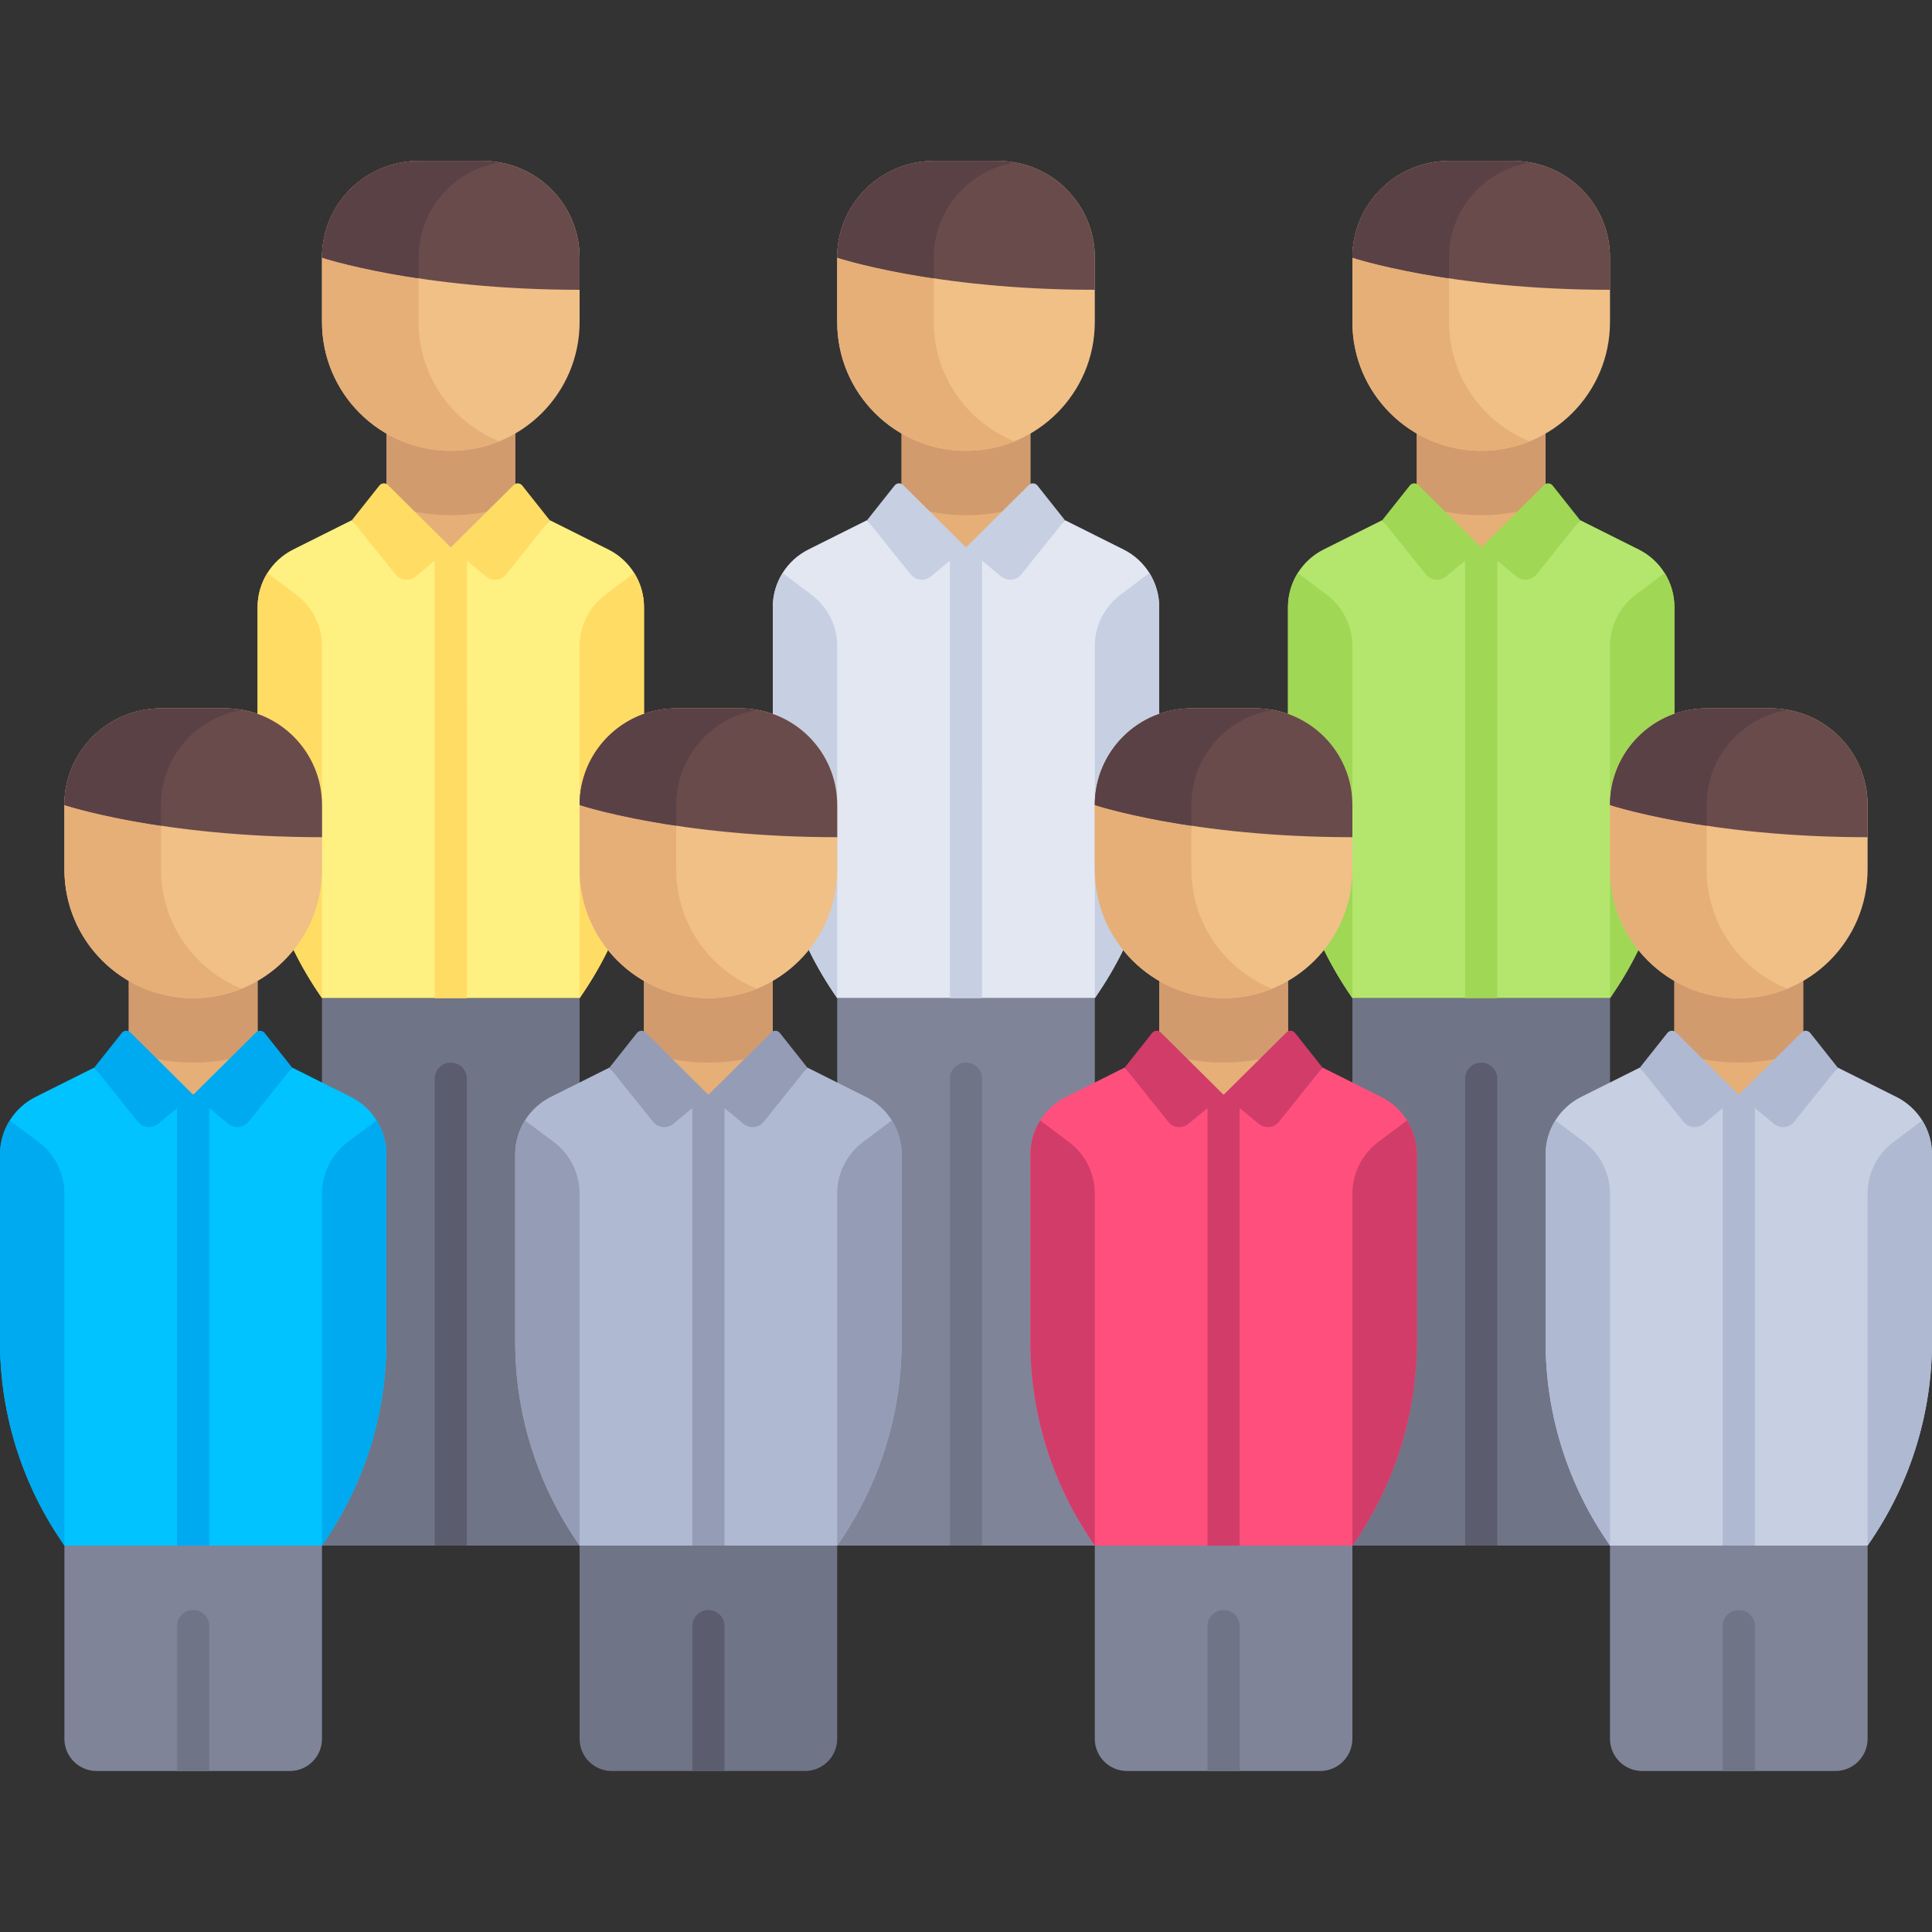 <?xml version="1.0" encoding="iso-8859-1"?>
<!-- Generator: Adobe Illustrator 19.0.0, SVG Export Plug-In . SVG Version: 6.00 Build 0)  -->
<svg version="1.1" id="Layer_1" xmlns="http://www.w3.org/2000/svg" xmlns:xlink="http://www.w3.org/1999/xlink" x="0px" y="0px"
	 viewBox="0 0 512 512" style="enable-background:new 0 0 512 512;" xml:space="preserve">
<rect x="0" y="0" width="512" height="512" fill="#333333" stroke="none"/>
<rect x="238.93" y="110.93" style="fill:#E6AF78;" width="34.13" height="34.13"/>
<path style="fill:#D29B6E;" d="M238.933,110.933V128c0,1.82-0.628,3.517-1.651,4.941c5.806,2.291,12.107,3.592,18.717,3.592
	c6.61,0,12.911-1.301,18.717-3.592c-1.022-1.424-1.651-3.121-1.651-4.941v-17.067C273.065,110.932,238.933,110.932,238.933,110.933z
	"/>
<path style="fill:#E2E7F2;" d="M297.766,145.624l-15.565-7.783c-6.261,7.572-26.201,7.226-26.201,7.226s-19.94,0.347-26.201-7.226
	l-15.565,7.783c-5.782,2.891-9.434,8.8-9.434,15.265v49.623c0,18.532,5.486,36.65,15.766,52.069l1.301,1.952h68.269l1.303-1.955
	c10.276-15.418,15.76-33.532,15.76-52.061v-49.629C307.2,154.424,303.548,148.515,297.766,145.624z"/>
<rect x="221.87" y="264.53" style="fill:#7F8499;" width="68.27" height="145.07"/>
<g>
	<path style="fill:#C7CFE2;" d="M221.867,264.533v-93.281c0-5.372-2.529-10.43-6.827-13.653l-7.648-5.736
		c-1.658,2.659-2.592,5.769-2.592,9.025v49.625c0,18.532,5.486,36.649,15.765,52.069L221.867,264.533z"/>
	<path style="fill:#C7CFE2;" d="M290.133,264.533v-93.281c0-5.372,2.529-10.43,6.827-13.653l7.648-5.736
		c1.658,2.659,2.592,5.769,2.592,9.025v49.625c0,18.532-5.486,36.649-15.765,52.069L290.133,264.533z"/>
	<path style="fill:#C7CFE2;" d="M274.93,128.674c-0.567-0.715-1.63-0.778-2.278-0.135L256,145.067l-16.652-16.528
		c-0.648-0.643-1.711-0.58-2.278,0.135l-7.271,9.167l11.546,14.384c1.314,1.636,3.713,1.882,5.33,0.545l5.058-4.179v115.942h8.533
		V148.591l5.058,4.179c1.618,1.336,4.017,1.091,5.33-0.545l11.546-14.384L274.93,128.674z"/>
</g>
<path style="fill:#707487;" d="M256,281.6c-2.357,0-4.267,1.91-4.267,4.267V409.6h8.533V285.867
	C260.267,283.51,258.356,281.6,256,281.6z"/>
<path style="fill:#F0C087;" d="M256,119.467L256,119.467c-18.851,0-34.133-15.282-34.133-34.133V68.267
	c0-14.138,11.462-25.6,25.6-25.6h17.067c14.138,0,25.6,11.462,25.6,25.6v17.067C290.133,104.185,274.851,119.467,256,119.467z"/>
<path style="fill:#E6AF78;" d="M247.467,85.333V68.267c0-12.677,9.236-23.129,21.333-25.17c-1.395-0.235-2.805-0.43-4.267-0.43
	h-17.067c-14.139,0-25.6,11.461-25.6,25.6v17.067c0,18.851,15.282,34.133,34.133,34.133c4.534,0,8.842-0.926,12.8-2.531
	C256.301,111.867,247.467,99.651,247.467,85.333z"/>
<path style="fill:#694B4B;" d="M221.867,68.267c0,0,25.6,8.533,68.267,8.533v-8.533c0-14.138-11.461-25.6-25.6-25.6h-17.067
	C233.328,42.667,221.867,54.128,221.867,68.267L221.867,68.267z"/>
<path style="fill:#5A4146;" d="M247.467,68.267c0-12.677,9.236-23.129,21.333-25.17c-1.395-0.235-2.805-0.43-4.267-0.43h-17.067
	c-14.139,0-25.6,11.461-25.6,25.6c0,0,9.178,3.035,25.6,5.485v-5.485H247.467z"/>
<rect x="375.47" y="110.93" style="fill:#E6AF78;" width="34.13" height="34.13"/>
<path style="fill:#D29B6E;" d="M375.467,110.933V128c0,1.82-0.628,3.517-1.651,4.941c5.806,2.291,12.107,3.592,18.717,3.592
	s12.911-1.301,18.717-3.592c-1.022-1.424-1.651-3.121-1.651-4.941v-17.067C409.599,110.932,375.467,110.932,375.467,110.933z"/>
<path style="fill:#B4E66E;" d="M434.299,145.624l-15.565-7.783c-6.261,7.572-26.201,7.226-26.201,7.226s-19.94,0.347-26.201-7.226
	l-15.565,7.783c-5.782,2.891-9.434,8.8-9.434,15.265v49.623c0,18.532,5.486,36.65,15.766,52.069l1.301,1.952h68.269l1.303-1.955
	c10.276-15.418,15.76-33.532,15.76-52.061v-49.629C443.733,154.424,440.081,148.515,434.299,145.624z"/>
<rect x="358.4" y="264.53" style="fill:#707487;" width="68.27" height="145.07"/>
<g>
	<path style="fill:#A0D755;" d="M358.4,264.533v-93.281c0-5.372-2.529-10.43-6.827-13.653l-7.648-5.736
		c-1.658,2.659-2.592,5.769-2.592,9.025v49.625c0,18.532,5.486,36.649,15.765,52.069L358.4,264.533z"/>
	<path style="fill:#A0D755;" d="M426.667,264.533v-93.281c0-5.372,2.529-10.43,6.827-13.653l7.648-5.736
		c1.658,2.659,2.592,5.769,2.592,9.025v49.625c0,18.532-5.486,36.649-15.765,52.069L426.667,264.533z"/>
	<path style="fill:#A0D755;" d="M411.464,128.674c-0.567-0.715-1.63-0.778-2.278-0.135l-16.652,16.528l-16.652-16.528
		c-0.648-0.643-1.711-0.58-2.278,0.135l-7.271,9.167l11.546,14.384c1.314,1.636,3.713,1.882,5.33,0.545l5.058-4.179v115.942h8.533
		V148.591l5.058,4.179c1.618,1.336,4.017,1.091,5.33-0.545l11.546-14.384L411.464,128.674z"/>
</g>
<path style="fill:#5B5D6E;" d="M392.533,281.6c-2.357,0-4.267,1.91-4.267,4.267V409.6h8.533V285.867
	C396.8,283.51,394.89,281.6,392.533,281.6z"/>
<path style="fill:#F0C087;" d="M392.533,119.467L392.533,119.467c-18.851,0-34.133-15.282-34.133-34.133V68.267
	c0-14.138,11.462-25.6,25.6-25.6h17.067c14.138,0,25.6,11.462,25.6,25.6v17.067C426.667,104.185,411.385,119.467,392.533,119.467z"
	/>
<path style="fill:#E6AF78;" d="M384,85.333V68.267c0-12.677,9.236-23.129,21.333-25.17c-1.395-0.235-2.805-0.43-4.267-0.43H384
	c-14.139,0-25.6,11.461-25.6,25.6v17.067c0,18.851,15.282,34.133,34.133,34.133c4.534,0,8.842-0.926,12.8-2.531
	C392.834,111.867,384,99.651,384,85.333z"/>
<path style="fill:#694B4B;" d="M358.4,68.267c0,0,25.6,8.533,68.267,8.533v-8.533c0-14.138-11.461-25.6-25.6-25.6H384
	C369.862,42.667,358.4,54.128,358.4,68.267L358.4,68.267z"/>
<path style="fill:#5A4146;" d="M384,68.267c0-12.677,9.236-23.129,21.333-25.17c-1.395-0.235-2.805-0.43-4.267-0.43H384
	c-14.139,0-25.6,11.461-25.6,25.6c0,0,9.178,3.035,25.6,5.485V68.267z"/>
<rect x="102.4" y="110.93" style="fill:#E6AF78;" width="34.13" height="34.13"/>
<path style="fill:#D29B6E;" d="M102.4,110.933V128c0,1.82-0.628,3.517-1.651,4.941c5.806,2.291,12.107,3.592,18.717,3.592
	s12.911-1.301,18.717-3.592c-1.022-1.424-1.651-3.121-1.651-4.941v-17.067C136.532,110.932,102.4,110.932,102.4,110.933z"/>
<path style="fill:#FFF082;" d="M161.233,145.624l-15.565-7.783c-6.261,7.572-26.201,7.226-26.201,7.226s-19.94,0.347-26.201-7.226
	l-15.565,7.783c-5.782,2.891-9.434,8.8-9.434,15.265v49.623c0,18.532,5.486,36.65,15.766,52.069l1.301,1.952h68.269l1.303-1.955
	c10.276-15.418,15.76-33.532,15.76-52.061v-49.629C170.667,154.424,167.014,148.515,161.233,145.624z"/>
<rect x="85.33" y="264.53" style="fill:#707487;" width="68.27" height="145.07"/>
<g>
	<path style="fill:#FFDC64;" d="M85.333,264.533v-93.281c0-5.372-2.529-10.43-6.827-13.653l-7.648-5.736
		c-1.658,2.659-2.592,5.769-2.592,9.025v49.625c0,18.532,5.486,36.649,15.765,52.069L85.333,264.533z"/>
	<path style="fill:#FFDC64;" d="M153.6,264.533v-93.281c0-5.372,2.529-10.43,6.827-13.653l7.648-5.736
		c1.658,2.659,2.592,5.769,2.592,9.025v49.625c0,18.532-5.486,36.649-15.765,52.069L153.6,264.533z"/>
	<path style="fill:#FFDC64;" d="M138.397,128.674c-0.567-0.715-1.63-0.778-2.278-0.135l-16.652,16.528l-16.652-16.528
		c-0.648-0.643-1.711-0.58-2.278,0.135l-7.271,9.167l11.546,14.384c1.314,1.636,3.713,1.882,5.33,0.545l5.058-4.179v115.942h8.533
		V148.591l5.058,4.179c1.618,1.336,4.017,1.091,5.33-0.545l11.546-14.384L138.397,128.674z"/>
</g>
<path style="fill:#5B5D6E;" d="M119.467,281.6c-2.357,0-4.267,1.91-4.267,4.267V409.6h8.533V285.867
	C123.733,283.51,121.823,281.6,119.467,281.6z"/>
<path style="fill:#F0C087;" d="M119.467,119.467L119.467,119.467c-18.851,0-34.133-15.282-34.133-34.133V68.267
	c0-14.138,11.462-25.6,25.6-25.6H128c14.138,0,25.6,11.462,25.6,25.6v17.067C153.6,104.185,138.318,119.467,119.467,119.467z"/>
<path style="fill:#E6AF78;" d="M110.933,85.333V68.267c0-12.677,9.236-23.129,21.333-25.17c-1.395-0.235-2.805-0.43-4.267-0.43
	h-17.067c-14.139,0-25.6,11.461-25.6,25.6v17.067c0,18.851,15.282,34.133,34.133,34.133c4.534,0,8.842-0.926,12.8-2.531
	C119.768,111.867,110.933,99.651,110.933,85.333z"/>
<path style="fill:#694B4B;" d="M85.333,68.267c0,0,25.6,8.533,68.267,8.533v-8.533c0-14.138-11.461-25.6-25.6-25.6h-17.067
	C96.795,42.667,85.333,54.128,85.333,68.267L85.333,68.267z"/>
<path style="fill:#5A4146;" d="M110.933,68.267c0-12.677,9.236-23.129,21.333-25.17c-1.395-0.235-2.805-0.43-4.267-0.43h-17.067
	c-14.139,0-25.6,11.461-25.6,25.6c0,0,9.178,3.035,25.6,5.485v-5.485H110.933z"/>
<rect x="34.13" y="256" style="fill:#E6AF78;" width="34.13" height="34.13"/>
<path style="fill:#D29B6E;" d="M34.133,256v17.067c0,1.82-0.628,3.517-1.651,4.941c5.806,2.291,12.107,3.592,18.717,3.592
	s12.911-1.301,18.717-3.592c-1.022-1.424-1.651-3.121-1.651-4.941V256H34.133z"/>
<path style="fill:#00C3FF;" d="M92.966,290.69l-15.565-7.783c-6.261,7.572-26.201,7.226-26.201,7.226s-19.94,0.347-26.201-7.226
	L9.434,290.69C3.652,293.581,0,299.491,0,305.954v49.623c0,18.532,5.486,36.65,15.766,52.069l1.301,1.952h68.269l1.303-1.955
	c10.276-15.418,15.76-33.532,15.76-52.061v-49.629C102.4,299.491,98.748,293.581,92.966,290.69z"/>
<path style="fill:#7F8499;" d="M85.333,409.6H17.067v51.2c0,4.713,3.821,8.533,8.533,8.533h51.2c4.713,0,8.533-3.821,8.533-8.533
	V409.6z"/>
<g>
	<path style="fill:#00AAF0;" d="M17.067,409.6v-93.281c0-5.372-2.529-10.43-6.827-13.653l-7.648-5.736
		C0.934,299.589,0,302.699,0,305.954v49.625c0,18.532,5.486,36.649,15.765,52.069L17.067,409.6z"/>
	<path style="fill:#00AAF0;" d="M85.333,409.6v-93.281c0-5.372,2.529-10.43,6.827-13.653l7.648-5.736
		c1.658,2.659,2.592,5.769,2.592,9.025v49.625c0,18.532-5.486,36.649-15.765,52.069L85.333,409.6z"/>
	<path style="fill:#00AAF0;" d="M70.13,273.741c-0.567-0.715-1.63-0.778-2.278-0.135L51.2,290.133l-16.652-16.528
		c-0.648-0.643-1.711-0.58-2.278,0.135l-7.271,9.167l11.546,14.384c1.314,1.636,3.712,1.882,5.33,0.545l5.058-4.179V409.6h8.533
		V293.658l5.058,4.179c1.618,1.336,4.017,1.091,5.33-0.545L77.4,282.907L70.13,273.741z"/>
</g>
<path style="fill:#707487;" d="M51.2,426.667c-2.357,0-4.267,1.91-4.267,4.267v38.4h8.533v-38.4
	C55.467,428.577,53.556,426.667,51.2,426.667z"/>
<path style="fill:#F0C087;" d="M51.2,264.533L51.2,264.533c-18.851,0-34.133-15.282-34.133-34.133v-17.067
	c0-14.138,11.462-25.6,25.6-25.6h17.067c14.138,0,25.6,11.462,25.6,25.6V230.4C85.333,249.251,70.051,264.533,51.2,264.533z"/>
<path style="fill:#E6AF78;" d="M42.667,230.4v-17.067c0-12.677,9.236-23.129,21.333-25.17c-1.395-0.235-2.805-0.43-4.267-0.43
	H42.667c-14.139,0-25.6,11.461-25.6,25.6V230.4c0,18.851,15.282,34.133,34.133,34.133c4.534,0,8.842-0.926,12.8-2.531
	C51.501,256.933,42.667,244.717,42.667,230.4z"/>
<path style="fill:#694B4B;" d="M17.067,213.333c0,0,25.6,8.533,68.267,8.533v-8.533c0-14.138-11.461-25.6-25.6-25.6H42.667
	C28.528,187.733,17.067,199.195,17.067,213.333L17.067,213.333z"/>
<path style="fill:#5A4146;" d="M42.667,213.333c0-12.677,9.236-23.129,21.333-25.17c-1.395-0.235-2.805-0.43-4.267-0.43H42.667
	c-14.139,0-25.6,11.461-25.6,25.6c0,0,9.178,3.035,25.6,5.485V213.333z"/>
<rect x="170.67" y="256" style="fill:#E6AF78;" width="34.13" height="34.13"/>
<path style="fill:#D29B6E;" d="M170.667,256v17.067c0,1.82-0.628,3.517-1.651,4.941c5.806,2.291,12.107,3.592,18.717,3.592
	s12.911-1.301,18.717-3.592c-1.022-1.424-1.651-3.121-1.651-4.941V256H170.667z"/>
<path style="fill:#AFB9D2;" d="M229.499,290.69l-15.565-7.783c-6.261,7.572-26.201,7.226-26.201,7.226s-19.94,0.347-26.201-7.226
	l-15.565,7.783c-5.782,2.891-9.434,8.8-9.434,15.265v49.623c0,18.532,5.486,36.65,15.766,52.069l1.301,1.952h68.269l1.303-1.955
	c10.276-15.418,15.76-33.532,15.76-52.061v-49.629C238.933,299.491,235.281,293.581,229.499,290.69z"/>
<path style="fill:#F0C087;" d="M187.733,264.533L187.733,264.533c-18.851,0-34.133-15.282-34.133-34.133v-17.067
	c0-14.138,11.462-25.6,25.6-25.6h17.067c14.138,0,25.6,11.462,25.6,25.6V230.4C221.867,249.251,206.585,264.533,187.733,264.533z"/>
<path style="fill:#E6AF78;" d="M179.2,230.4v-17.067c0-12.677,9.236-23.129,21.333-25.17c-1.395-0.235-2.805-0.43-4.267-0.43H179.2
	c-14.139,0-25.6,11.461-25.6,25.6V230.4c0,18.851,15.282,34.133,34.133,34.133c4.534,0,8.842-0.926,12.8-2.531
	C188.034,256.933,179.2,244.717,179.2,230.4z"/>
<path style="fill:#707487;" d="M221.867,409.6H153.6v51.2c0,4.713,3.82,8.533,8.533,8.533h51.2c4.713,0,8.533-3.821,8.533-8.533
	L221.867,409.6L221.867,409.6z"/>
<g>
	<path style="fill:#959CB5;" d="M153.6,409.6v-93.281c0-5.372-2.529-10.43-6.827-13.653l-7.648-5.736
		c-1.658,2.659-2.592,5.769-2.592,9.025v49.625c0,18.532,5.486,36.649,15.765,52.069L153.6,409.6z"/>
	<path style="fill:#959CB5;" d="M221.867,409.6v-93.281c0-5.372,2.529-10.43,6.827-13.653l7.648-5.736
		c1.658,2.659,2.592,5.769,2.592,9.025v49.625c0,18.532-5.486,36.649-15.765,52.069L221.867,409.6z"/>
	<path style="fill:#959CB5;" d="M206.664,273.741c-0.567-0.715-1.63-0.778-2.278-0.135l-16.652,16.528l-16.652-16.528
		c-0.648-0.643-1.711-0.58-2.278,0.135l-7.271,9.167l11.546,14.384c1.314,1.636,3.712,1.882,5.33,0.545l5.058-4.179V409.6H192
		V293.658l5.058,4.179c1.618,1.336,4.017,1.091,5.33-0.545l11.546-14.384L206.664,273.741z"/>
</g>
<path style="fill:#5B5D6E;" d="M187.733,426.667c-2.357,0-4.267,1.91-4.267,4.267v38.4H192v-38.4
	C192,428.577,190.09,426.667,187.733,426.667z"/>
<path style="fill:#694B4B;" d="M153.6,213.333c0,0,25.6,8.533,68.267,8.533v-8.533c0-14.138-11.462-25.6-25.6-25.6H179.2
	C165.061,187.733,153.6,199.195,153.6,213.333L153.6,213.333z"/>
<path style="fill:#5A4146;" d="M179.2,213.333c0-12.677,9.236-23.129,21.333-25.17c-1.395-0.235-2.805-0.43-4.267-0.43H179.2
	c-14.139,0-25.6,11.461-25.6,25.6c0,0,9.178,3.035,25.6,5.485V213.333z"/>
<rect x="307.2" y="256" style="fill:#E6AF78;" width="34.13" height="34.13"/>
<path style="fill:#D29B6E;" d="M307.2,256v17.067c0,1.82-0.628,3.517-1.651,4.941c5.806,2.291,12.107,3.592,18.717,3.592
	s12.911-1.301,18.717-3.592c-1.022-1.424-1.651-3.121-1.651-4.941V256H307.2z"/>
<path style="fill:#FF507D;" d="M366.033,290.69l-15.565-7.783c-6.261,7.572-26.201,7.226-26.201,7.226s-19.94,0.347-26.201-7.226
	l-15.565,7.783c-5.782,2.891-9.434,8.8-9.434,15.265v49.623c0,18.532,5.486,36.65,15.766,52.069l1.301,1.952h68.269l1.303-1.955
	c10.276-15.418,15.76-33.532,15.76-52.061v-49.629C375.467,299.491,371.814,293.581,366.033,290.69z"/>
<path style="fill:#7F8499;" d="M358.4,409.6h-68.267v51.2c0,4.713,3.82,8.533,8.533,8.533h51.2c4.713,0,8.533-3.821,8.533-8.533
	v-51.2H358.4z"/>
<g>
	<path style="fill:#D23C69;" d="M290.133,409.6v-93.281c0-5.372-2.529-10.43-6.827-13.653l-7.648-5.736
		c-1.658,2.659-2.592,5.769-2.592,9.025v49.625c0,18.532,5.486,36.649,15.765,52.069L290.133,409.6z"/>
	<path style="fill:#D23C69;" d="M358.4,409.6v-93.281c0-5.372,2.529-10.43,6.827-13.653l7.648-5.736
		c1.658,2.659,2.592,5.769,2.592,9.025v49.625c0,18.532-5.486,36.649-15.765,52.069L358.4,409.6z"/>
	<path style="fill:#D23C69;" d="M343.197,273.741c-0.567-0.715-1.63-0.778-2.278-0.135l-16.652,16.528l-16.652-16.528
		c-0.648-0.643-1.711-0.58-2.278,0.135l-7.271,9.167l11.546,14.384c1.314,1.636,3.712,1.882,5.33,0.545l5.058-4.179V409.6h8.533
		V293.658l5.058,4.179c1.618,1.336,4.017,1.091,5.33-0.545l11.546-14.384L343.197,273.741z"/>
</g>
<path style="fill:#707487;" d="M324.267,426.667c-2.357,0-4.267,1.91-4.267,4.267v38.4h8.533v-38.4
	C328.533,428.577,326.623,426.667,324.267,426.667z"/>
<path style="fill:#F0C087;" d="M324.267,264.533L324.267,264.533c-18.851,0-34.133-15.282-34.133-34.133v-17.067
	c0-14.138,11.462-25.6,25.6-25.6H332.8c14.138,0,25.6,11.462,25.6,25.6V230.4C358.4,249.251,343.118,264.533,324.267,264.533z"/>
<path style="fill:#E6AF78;" d="M315.733,230.4v-17.067c0-12.677,9.236-23.129,21.333-25.17c-1.395-0.235-2.805-0.43-4.267-0.43
	h-17.067c-14.139,0-25.6,11.461-25.6,25.6V230.4c0,18.851,15.282,34.133,34.133,34.133c4.534,0,8.842-0.926,12.8-2.531
	C324.568,256.933,315.733,244.717,315.733,230.4z"/>
<path style="fill:#694B4B;" d="M290.133,213.333c0,0,25.6,8.533,68.267,8.533v-8.533c0-14.138-11.461-25.6-25.6-25.6h-17.067
	C301.595,187.733,290.133,199.195,290.133,213.333L290.133,213.333z"/>
<path style="fill:#5A4146;" d="M315.733,213.333c0-12.677,9.236-23.129,21.333-25.17c-1.395-0.235-2.805-0.43-4.267-0.43h-17.067
	c-14.139,0-25.6,11.461-25.6,25.6c0,0,9.178,3.035,25.6,5.485L315.733,213.333L315.733,213.333z"/>
<rect x="443.73" y="256" style="fill:#E6AF78;" width="34.13" height="34.13"/>
<path style="fill:#D29B6E;" d="M443.733,256v17.067c0,1.82-0.628,3.517-1.651,4.941c5.806,2.291,12.107,3.592,18.717,3.592
	s12.911-1.301,18.717-3.592c-1.022-1.424-1.651-3.121-1.651-4.941V256H443.733z"/>
<path style="fill:#C7CFE2;" d="M502.566,290.69l-15.565-7.783c-6.261,7.572-26.201,7.226-26.201,7.226s-19.94,0.347-26.201-7.226
	l-15.565,7.783c-5.782,2.891-9.434,8.8-9.434,15.265v49.623c0,18.532,5.486,36.65,15.766,52.069l1.302,1.952h68.269l1.303-1.955
	c10.276-15.418,15.76-33.532,15.76-52.061v-49.629C512,299.491,508.348,293.581,502.566,290.69z"/>
<path style="fill:#7F8499;" d="M494.933,409.6h-68.267v51.2c0,4.713,3.821,8.533,8.533,8.533h51.2c4.713,0,8.533-3.821,8.533-8.533
	v-51.2H494.933z"/>
<g>
	<path style="fill:#AFB9D2;" d="M426.667,409.6v-93.281c0-5.372-2.529-10.43-6.827-13.653l-7.648-5.736
		c-1.658,2.659-2.592,5.769-2.592,9.025v49.625c0,18.532,5.486,36.649,15.765,52.069L426.667,409.6z"/>
	<path style="fill:#AFB9D2;" d="M494.933,409.6v-93.281c0-5.372,2.529-10.43,6.827-13.653l7.648-5.736
		c1.658,2.659,2.592,5.769,2.592,9.025v49.625c0,18.532-5.486,36.649-15.765,52.069L494.933,409.6z"/>
	<path style="fill:#AFB9D2;" d="M479.73,273.741c-0.567-0.715-1.63-0.778-2.278-0.135L460.8,290.133l-16.652-16.528
		c-0.648-0.643-1.711-0.58-2.278,0.135l-7.271,9.167l11.546,14.384c1.314,1.636,3.712,1.882,5.33,0.545l5.058-4.179V409.6h8.533
		V293.658l5.058,4.179c1.618,1.336,4.017,1.091,5.33-0.545L487,282.907L479.73,273.741z"/>
</g>
<path style="fill:#707487;" d="M460.8,426.667c-2.357,0-4.267,1.91-4.267,4.267v38.4h8.533v-38.4
	C465.067,428.577,463.156,426.667,460.8,426.667z"/>
<path style="fill:#F0C087;" d="M460.8,264.533L460.8,264.533c-18.851,0-34.133-15.282-34.133-34.133v-17.067
	c0-14.138,11.462-25.6,25.6-25.6h17.067c14.138,0,25.6,11.462,25.6,25.6V230.4C494.933,249.251,479.651,264.533,460.8,264.533z"/>
<path style="fill:#E6AF78;" d="M452.267,230.4v-17.067c0-12.677,9.236-23.129,21.333-25.17c-1.395-0.235-2.805-0.43-4.267-0.43
	h-17.067c-14.139,0-25.6,11.461-25.6,25.6V230.4c0,18.851,15.282,34.133,34.133,34.133c4.534,0,8.842-0.926,12.8-2.531
	C461.101,256.933,452.267,244.717,452.267,230.4z"/>
<path style="fill:#694B4B;" d="M426.667,213.333c0,0,25.6,8.533,68.267,8.533v-8.533c0-14.138-11.461-25.6-25.6-25.6h-17.067
	C438.128,187.733,426.667,199.195,426.667,213.333L426.667,213.333z"/>
<path style="fill:#5A4146;" d="M452.267,213.333c0-12.677,9.236-23.129,21.333-25.17c-1.395-0.235-2.805-0.43-4.267-0.43h-17.067
	c-14.139,0-25.6,11.461-25.6,25.6c0,0,9.178,3.035,25.6,5.485L452.267,213.333L452.267,213.333z"/>
<g>
</g>
<g>
</g>
<g>
</g>
<g>
</g>
<g>
</g>
<g>
</g>
<g>
</g>
<g>
</g>
<g>
</g>
<g>
</g>
<g>
</g>
<g>
</g>
<g>
</g>
<g>
</g>
<g>
</g>
</svg>
